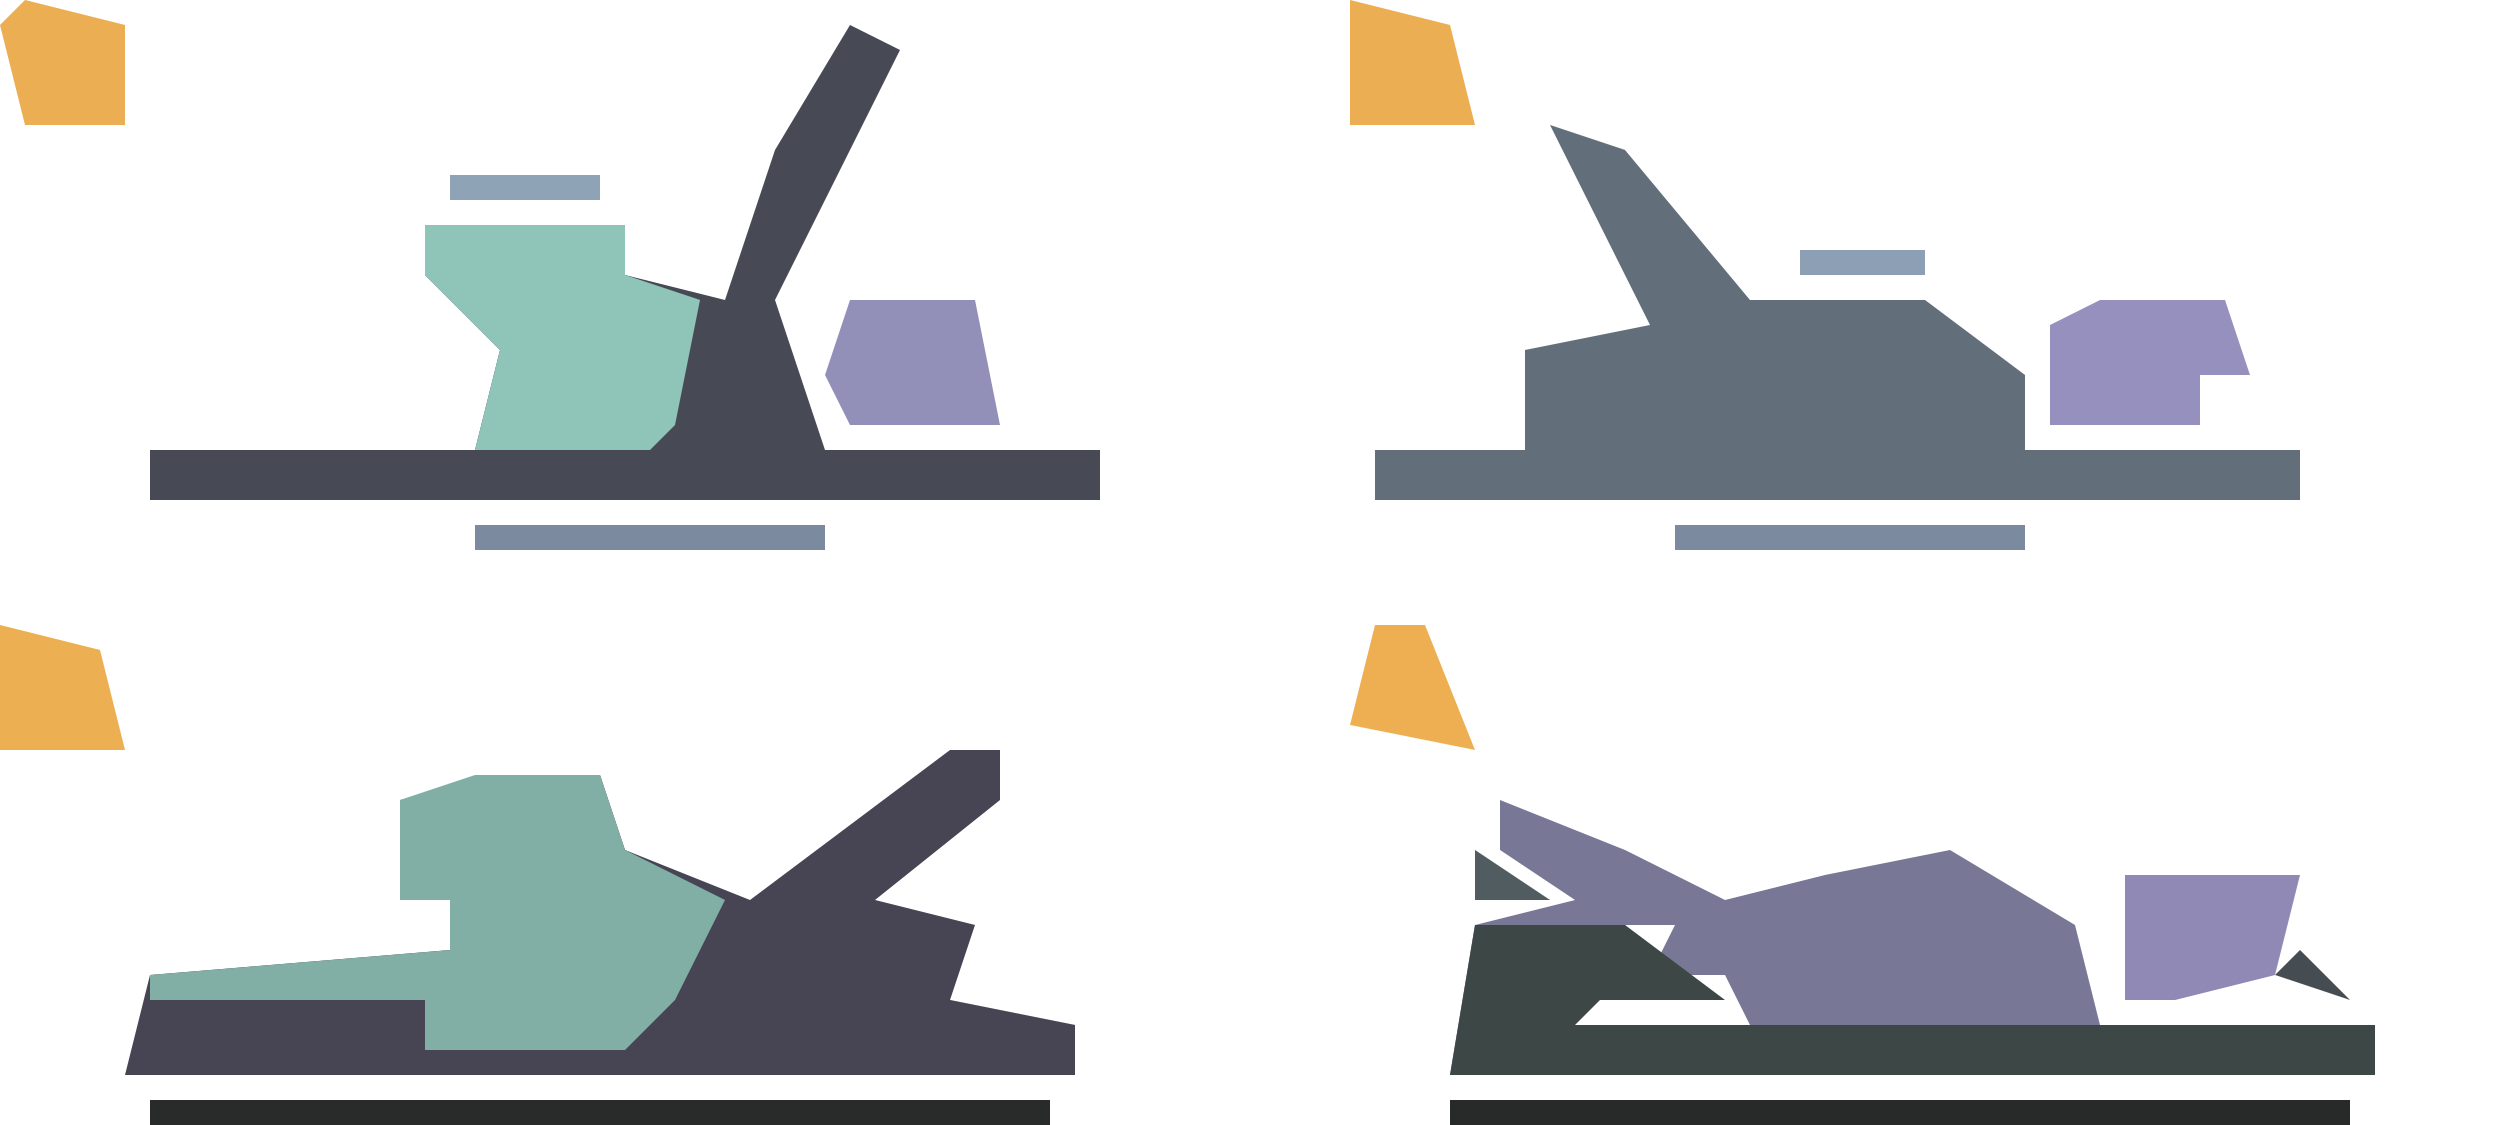 <?xml version="1.0" encoding="UTF-8"?>
<svg version="1.1" xmlns="http://www.w3.org/2000/svg" width="100" height="45">
<path d="M0,0 L2,0 L2,2 L-3,6 L1,7 L0,10 L5,11 L5,13 L-33,13 L-32,9 L-20,8 L-20,6 L-22,6 L-22,2 L-14,1 L-13,4 L-8,6 Z M-16,4 Z M-18,5 Z M-6,7 Z M-7,8 Z M-6,9 L-5,11 Z " fill="#474553" transform="translate(38,30)"/>
<path d="M0,0 L5,2 L9,4 L13,3 L18,2 L23,5 L24,9 L35,9 L35,11 L-2,11 L-1,5 L3,4 L0,2 Z M5,5 L6,7 L7,5 Z M7,6 Z M3,7 L3,9 L10,9 L9,7 Z " fill="#787896" transform="translate(60,32)"/>
<path d="M0,0 L2,1 L-3,11 L-1,17 L10,17 L10,19 L-28,19 L-28,17 L-15,17 L-14,13 L-17,10 L-17,8 L-9,8 L-9,10 L-5,11 L-3,5 Z M-12,11 Z " fill="#474A54" transform="translate(34,1)"/>
<path d="M0,0 L3,1 L8,7 L15,7 L19,10 L19,13 L30,13 L30,15 L-7,15 L-7,13 L-1,13 L-1,9 L4,8 L2,4 Z M5,8 Z M6,9 Z M5,10 Z M4,12 Z " fill="#636E7B" transform="translate(62,5)"/>
<path d="M0,0 L5,0 L6,3 L10,5 L8,9 L6,11 L-2,11 L-2,9 L-13,9 L-13,8 L-1,7 L-1,5 L-3,5 L-3,1 Z M3,3 Z M1,4 Z " fill="#81AFA6" transform="translate(19,31)"/>
<path d="M0,0 L6,0 L10,3 L5,3 L4,4 L36,4 L36,6 L-1,6 Z " fill="#3D4846" transform="translate(59,37)"/>
<path d="M0,0 L8,0 L8,2 L11,3 L10,8 L9,9 L2,9 L3,5 L0,2 Z M5,3 Z " fill="#8FC5B9" transform="translate(17,9)"/>
<path d="M0,0 L36,0 L36,1 L0,1 Z " fill="#282A2A" transform="translate(58,44)"/>
<path d="M0,0 L36,0 L36,1 L0,1 Z " fill="#292B2B" transform="translate(6,44)"/>
<path d="M0,0 L5,0 L6,3 L4,3 L4,5 L-2,5 L-2,1 Z " fill="#9690BE" transform="translate(84,12)"/>
<path d="M0,0 L7,0 L6,4 L2,5 L0,5 Z " fill="#9088B5" transform="translate(85,35)"/>
<path d="M0,0 L5,0 L6,5 L0,5 L-1,3 Z " fill="#9290B9" transform="translate(34,12)"/>
<path d="M0,0 L4,1 L5,5 L0,5 Z " fill="#ECAF52" transform="translate(0,25)"/>
<path d="M0,0 L4,1 L5,5 L0,5 Z " fill="#ECAE52" transform="translate(54,0)"/>
<path d="M0,0 L4,1 L4,5 L0,5 L-1,1 Z " fill="#ECAE52" transform="translate(1,0)"/>
<path d="M0,0 L2,0 L4,5 L-1,4 Z " fill="#EDAF52" transform="translate(55,25)"/>
<path d="M0,0 L14,0 L14,1 L0,1 Z " fill="#7C8A9F" transform="translate(67,21)"/>
<path d="M0,0 L14,0 L14,1 L0,1 Z " fill="#7C8A9F" transform="translate(19,21)"/>
<path d="M0,0 L6,0 L6,1 L0,1 Z " fill="#8EA4B6" transform="translate(18,7)"/>
<path d="M0,0 L5,0 L5,1 L0,1 Z " fill="#8D9FB5" transform="translate(72,10)"/>
<path d="M0,0 L2,2 L-1,1 Z " fill="#464D52" transform="translate(92,38)"/>
<path d="M0,0 L3,2 L0,2 Z " fill="#515C61" transform="translate(59,34)"/>
<path d="M0,0 L3,1 Z " fill="#2C2D2E" transform="translate(39,39)"/>
<path d="M0,0 Z " fill="#95AFBE" transform="translate(57,37)"/>
<path d="M0,0 L3,1 Z " fill="#95AFBE" transform="translate(87,33)"/>
<path d="M0,0 L3,1 Z " fill="#8B9EB2" transform="translate(73,33)"/>
<path d="M0,0 L3,1 Z " fill="#EDAF52" transform="translate(1,31)"/>
<path d="M0,0 L3,1 Z " fill="#EDAF53" transform="translate(55,6)"/>
<path d="M0,0 L2,1 Z " fill="#262726" transform="translate(67,34)"/>
<path d="M0,0 L2,1 Z " fill="#8695AD" transform="translate(78,33)"/>
<path d="M0,0 L2,1 Z " fill="#8695AD" transform="translate(26,33)"/>
<path d="M0,0 Z " fill="#232322" transform="translate(41,30)"/>
<path d="M0,0 L2,1 Z " fill="#232322" transform="translate(60,30)"/>
<path d="M0,0 L2,1 Z " fill="#232322" transform="translate(38,28)"/>
<path d="M0,0 Z " fill="#EDAF53" transform="translate(58,25)"/>
<path d="M0,0 Z " fill="#EDAF52" transform="translate(53,25)"/>
<path d="M0,0 L2,1 Z " fill="#EDAF53" transform="translate(55,23)"/>
<path d="M0,0 L2,1 Z " fill="#EDAF52" transform="translate(1,23)"/>
<path d="M0,0 L2,1 Z " fill="#8B9FB2" transform="translate(77,11)"/>
<path d="M0,0 Z " fill="#232322" transform="translate(64,10)"/>
<path d="M0,0 Z " fill="#262726" transform="translate(32,10)"/>
<path d="M0,0 L2,1 Z " fill="#92ABBB" transform="translate(26,10)"/>
<path d="M0,0 Z " fill="#262726" transform="translate(33,8)"/>
<path d="M0,0 Z " fill="#262726" transform="translate(28,8)"/>
<path d="M0,0 Z " fill="#262726" transform="translate(34,6)"/>
<path d="M0,0 Z " fill="#262726" transform="translate(29,6)"/>
<path d="M0,0 Z " fill="#232322" transform="translate(60,5)"/>
<path d="M0,0 L2,1 Z " fill="#EDAF53" transform="translate(2,6)"/>
<path d="M0,0 Z " fill="#262726" transform="translate(35,4)"/>
<path d="M0,0 Z " fill="#262726" transform="translate(30,4)"/>
<path d="M0,0 Z " fill="#2A2A2B" transform="translate(31,2)"/>
<path d="M0,0 Z " fill="#232322" transform="translate(96,41)"/>
<path d="M0,0 Z " fill="#95AFBE" transform="translate(17,37)"/>
<path d="M0,0 Z " fill="#92ABBB" transform="translate(83,36)"/>
<path d="M0,0 Z " fill="#8C9BB3" transform="translate(82,35)"/>
<path d="M0,0 Z " fill="#8190A7" transform="translate(71,35)"/>
<path d="M0,0 Z " fill="#323235" transform="translate(69,35)"/>
<path d="M0,0 Z " fill="#3C3F47" transform="translate(36,35)"/>
<path d="M0,0 Z " fill="#8190A7" transform="translate(81,34)"/>
<path d="M0,0 Z " fill="#8190A7" transform="translate(72,34)"/>
<path d="M0,0 Z " fill="#292B2B" transform="translate(37,34)"/>
<path d="M0,0 Z " fill="#232322" transform="translate(30,34)"/>
<path d="M0,0 Z " fill="#8190A7" transform="translate(28,34)"/>
<path d="M0,0 Z " fill="#292B2B" transform="translate(66,33)"/>
<path d="M0,0 Z " fill="#232322" transform="translate(58,33)"/>
<path d="M0,0 Z " fill="#292B2B" transform="translate(39,33)"/>
<path d="M0,0 Z " fill="#323235" transform="translate(32,33)"/>
<path d="M0,0 Z " fill="#292B2B" transform="translate(64,32)"/>
<path d="M0,0 Z " fill="#232322" transform="translate(40,32)"/>
<path d="M0,0 Z " fill="#323235" transform="translate(33,32)"/>
<path d="M0,0 Z " fill="#95AFBE" transform="translate(25,32)"/>
<path d="M0,0 Z " fill="#95AFBE" transform="translate(14,32)"/>
<path d="M0,0 Z " fill="#323235" transform="translate(62,31)"/>
<path d="M0,0 Z " fill="#EDAF53" transform="translate(57,31)"/>
<path d="M0,0 Z " fill="#232322" transform="translate(34,31)"/>
<path d="M0,0 Z " fill="#EDAF52" transform="translate(55,30)"/>
<path d="M0,0 Z " fill="#323235" transform="translate(36,30)"/>
<path d="M0,0 Z " fill="#232322" transform="translate(40,29)"/>
<path d="M0,0 Z " fill="#323235" transform="translate(37,29)"/>
<path d="M0,0 Z " fill="#EDAF52" transform="translate(60,28)"/>
<path d="M0,0 Z " fill="#EDAF53" transform="translate(6,28)"/>
<path d="M0,0 Z " fill="#EDAF52" transform="translate(59,27)"/>
<path d="M0,0 Z " fill="#EDAF53" transform="translate(52,27)"/>
<path d="M0,0 Z " fill="#EDAF53" transform="translate(5,27)"/>
<path d="M0,0 Z " fill="#EDAF53" transform="translate(57,24)"/>
<path d="M0,0 Z " fill="#EDAF53" transform="translate(54,24)"/>
<path d="M0,0 Z " fill="#232322" transform="translate(93,19)"/>
<path d="M0,0 Z " fill="#232322" transform="translate(53,19)"/>
<path d="M0,0 Z " fill="#232322" transform="translate(45,19)"/>
<path d="M0,0 Z " fill="#5B6C6F" transform="translate(89,16)"/>
<path d="M0,0 Z " fill="#5B6C6F" transform="translate(59,16)"/>
<path d="M0,0 Z " fill="#92ABBB" transform="translate(17,16)"/>
<path d="M0,0 Z " fill="#8C9BB3" transform="translate(32,14)"/>
<path d="M0,0 Z " fill="#8C9BB3" transform="translate(18,14)"/>
<path d="M0,0 Z " fill="#92ABBB" transform="translate(80,13)"/>
<path d="M0,0 Z " fill="#8190A7" transform="translate(79,12)"/>
<path d="M0,0 Z " fill="#292B2B" transform="translate(65,12)"/>
<path d="M0,0 Z " fill="#323235" transform="translate(31,12)"/>
<path d="M0,0 Z " fill="#3C3F47" transform="translate(70,11)"/>
<path d="M0,0 Z " fill="#95AFBE" transform="translate(16,11)"/>
<path d="M0,0 Z " fill="#323235" transform="translate(69,10)"/>
<path d="M0,0 Z " fill="#323235" transform="translate(68,9)"/>
<path d="M0,0 Z " fill="#323235" transform="translate(63,9)"/>
<path d="M0,0 Z " fill="#292B2B" transform="translate(67,8)"/>
<path d="M0,0 Z " fill="#323235" transform="translate(62,8)"/>
<path d="M0,0 Z " fill="#292B2B" transform="translate(61,7)"/>
<path d="M0,0 Z " fill="#292B2B" transform="translate(66,6)"/>
<path d="M0,0 Z " fill="#323235" transform="translate(65,5)"/>
<path d="M0,0 Z " fill="#292B2B" transform="translate(64,4)"/>
<path d="M0,0 Z " fill="#232322" transform="translate(61,4)"/>
<path d="M0,0 Z " fill="#232322" transform="translate(63,3)"/>
<path d="M0,0 Z " fill="#E7AB51" transform="translate(60,3)"/>
<path d="M0,0 Z " fill="#EDAF53" transform="translate(52,3)"/>
<path d="M0,0 Z " fill="#292B2B" transform="translate(36,3)"/>
<path d="M0,0 Z " fill="#EDAF53" transform="translate(53,2)"/>
<path d="M0,0 Z " fill="#EDAF53" transform="translate(52,1)"/>
<path d="M0,0 Z " fill="#232322" transform="translate(32,1)"/>
<path d="M0,0 Z " fill="#EDAF53" transform="translate(58,0)"/>
</svg>
